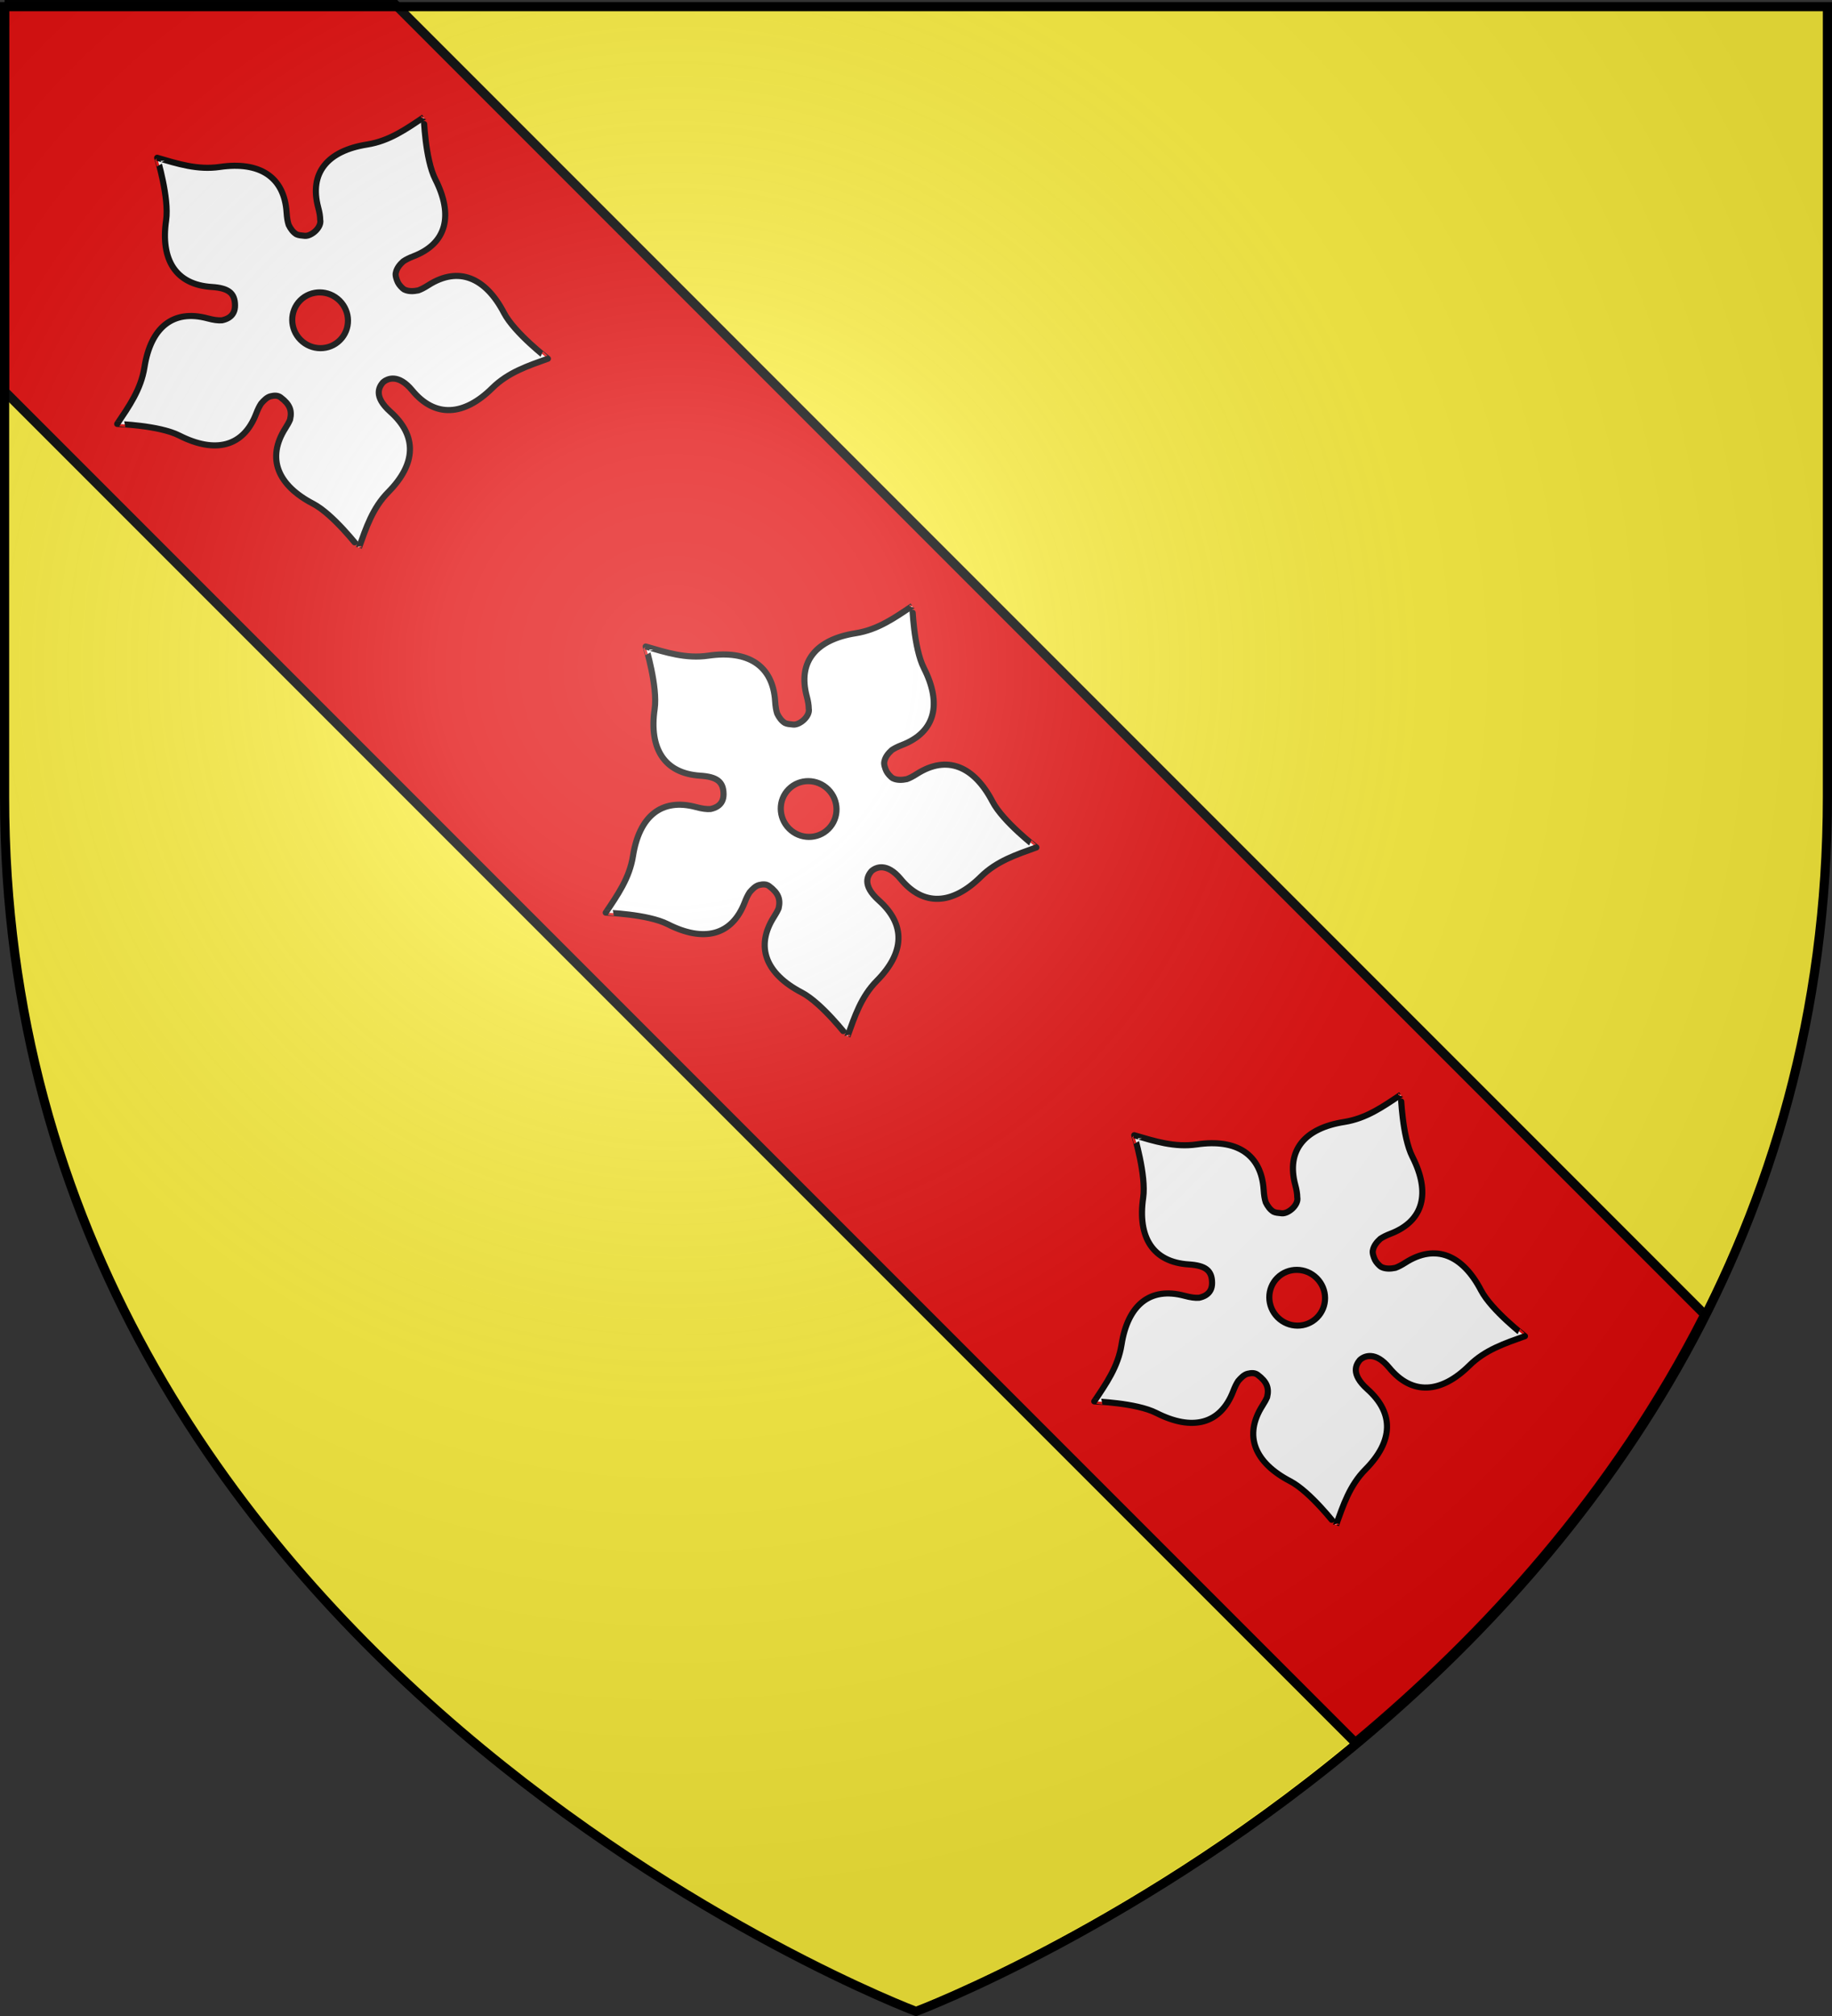 <svg xmlns="http://www.w3.org/2000/svg" xmlns:xlink="http://www.w3.org/1999/xlink" width="600" height="660" style="display:inline" version="1.0"><rect width="100%" height="100%" fill="#333333" stroke="none"/><desc>Blason Vide 3D</desc><defs><radialGradient xlink:href="#a" id="b" cx="221.445" cy="226.331" r="300" fx="221.445" fy="226.331" gradientTransform="matrix(1.353 0 0 1.349 -77.63 -85.747)" gradientUnits="userSpaceOnUse"/><linearGradient id="a"><stop offset="0" style="stop-color:#fff;stop-opacity:.314"/><stop offset=".19" style="stop-color:#fff;stop-opacity:.251"/><stop offset=".6" style="stop-color:#6b6b6b;stop-opacity:.125"/><stop offset="1" style="stop-color:#000;stop-opacity:.125"/></linearGradient></defs><g style="display:inline;fill:#fcef3c;fill-opacity:1"><path d="M300 658.5s298.5-112.32 298.5-397.772V2.176H1.5v258.552C1.5 546.18 300 658.5 300 658.5" style="fill:#fcef3c;fill-opacity:1;fill-rule:evenodd;stroke:none;stroke-width:1px;stroke-linecap:butt;stroke-linejoin:miter;stroke-opacity:1"/></g><g style="display:inline;fill:#e20909;fill-opacity:1"><path d="M1.5.823v127.28l442.396 442.396c42.033-34.977 84.633-81.228 114.441-140.117L129.46 1.5H1.5V.823" style="fill:#e20909;fill-opacity:1;stroke:#010101;stroke-width:3"/></g><g style="display:inline;fill:#fff"><path d="M211.473 211.654c-.024-.023 4 13.145 2.93 20.467-1.878 12.882 3.133 21.077 14.927 21.828 5.472.35 7.61 1.963 7.638 6.02.006.94-.165 1.719-.483 2.357-.718 1.44-2.155 2.188-3.773 2.535-1.257.106-2.81-.115-4.725-.63-11.44-3.082-18.644 3.127-20.672 15.984-1.152 7.309-5.084 12.817-8.934 18.575-.03.015 13.692.422 20.34 3.795 11.696 5.934 20.978 3.799 25.186-7.177.516-1.347 1.05-2.437 1.623-3.297.896-1.03 1.905-2.082 3.11-2.373 1.222-.296 2.338-.332 3.26.354 3.036 2.261 3.79 4.326 3.108 7.236l-.016.083c-.352.833-.857 1.735-1.494 2.733-6.32 9.89-2.568 18.714 9.061 24.78 6.61 3.45 15.014 14.415 15.009 14.382 2.35-6.53 4.441-12.983 9.618-18.221 9.108-9.214 9.519-18.365.67-26.278-5.709-5.104-3.611-8.187-2.492-9.558 1.534-1.435 5.155-2.846 9.576 2.475 7.535 9.193 17.063 8.438 26.277-.67 5.238-5.177 11.69-7.269 18.22-9.618.034.005-10.932-8.4-14.38-15.01-6.067-11.628-14.908-15.363-24.798-9.044-1.217.778-2.285 1.338-3.263 1.69-1.564.324-3.19.374-4.507-.246q-.008-.01-.016-.017c-.016-.008-.036-.008-.05-.017-.733-.423-1.723-1.567-2.077-2.275-.457-.912-.994-2.487-.671-3.346.298-1.372 1.25-2.575 2.402-3.608.867-.584 1.963-1.132 3.33-1.656 10.977-4.208 13.112-13.49 7.178-25.186-3.373-6.648-3.78-20.37-3.795-20.34-5.758 3.85-11.266 7.782-18.575 8.934-12.857 2.028-19.066 9.231-15.985 20.672.42 1.558.63 2.864.642 3.977.522 2.468-2.852 5.394-5.018 5.252-1.428-.147-2.004-.178-2.763-.517-1.103-.666-1.926-1.798-2.547-3.076-.358-1.073-.572-2.408-.676-4.044-.752-11.794-8.98-16.806-21.862-14.927-7.322 1.069-13.817-1.041-20.533-2.998zm46.862 46.697c3.541-3.541 9.327-3.485 12.917.104s3.63 9.36.087 12.901c-3.541 3.542-9.31 3.503-12.9-.087s-3.646-9.376-.104-12.918z" style="fill:#fff;fill-opacity:1;fill-rule:evenodd;stroke:#000;stroke-width:2;stroke-linecap:butt;stroke-linejoin:miter;stroke-miterlimit:4;stroke-dasharray:none;stroke-opacity:1"/><path d="M51.472 51.654c-.023-.023 4 13.145 2.932 20.467-1.88 12.882 3.132 21.076 14.926 21.828 5.472.349 7.61 1.963 7.638 6.02.006.94-.165 1.719-.483 2.357-.718 1.44-2.155 2.188-3.773 2.535-1.257.106-2.81-.115-4.726-.63-11.44-3.082-18.644 3.127-20.67 15.984-1.153 7.308-5.085 12.817-8.935 18.575-.03.015 13.692.422 20.34 3.795 11.696 5.934 20.978 3.799 25.186-7.177.516-1.347 1.05-2.437 1.623-3.298.895-1.03 1.905-2.081 3.11-2.372 1.222-.296 2.338-.332 3.26.354 3.036 2.26 3.79 4.326 3.108 7.236l-.016.083c-.352.833-.857 1.735-1.494 2.733-6.32 9.89-2.568 18.713 9.06 24.78 6.61 3.45 15.015 14.415 15.01 14.382 2.35-6.53 4.441-12.984 9.618-18.221 9.108-9.214 9.519-18.365.67-26.278-5.709-5.104-3.612-8.188-2.492-9.558 1.533-1.436 5.155-2.846 9.575 2.475 7.536 9.193 17.064 8.438 26.278-.67 5.238-5.177 11.69-7.269 18.22-9.618.034.005-10.932-8.4-14.38-15.01-6.067-11.628-14.908-15.363-24.798-9.044-1.217.778-2.285 1.338-3.263 1.69-1.564.324-3.19.374-4.507-.246q-.008-.01-.017-.017c-.015-.008-.035-.009-.05-.017-.732-.423-1.722-1.568-2.076-2.275-.457-.913-.994-2.487-.671-3.346.298-1.372 1.25-2.575 2.402-3.608.867-.584 1.963-1.132 3.33-1.656 10.977-4.208 13.112-13.49 7.178-25.186-3.373-6.648-3.78-20.37-3.795-20.34-5.758 3.85-11.266 7.782-18.575 8.934-12.857 2.027-19.066 9.23-15.985 20.671.42 1.559.63 2.865.642 3.978.522 2.468-2.852 5.394-5.018 5.252-1.428-.147-2.004-.178-2.763-.517-1.103-.666-1.927-1.798-2.548-3.076-.357-1.073-.571-2.408-.675-4.044-.752-11.794-8.98-16.806-21.862-14.927-7.322 1.069-13.817-1.041-20.534-2.998zm46.863 46.697c3.541-3.541 9.327-3.486 12.917.104s3.629 9.36.087 12.9c-3.541 3.543-9.31 3.503-12.9-.086s-3.646-9.376-.104-12.918z" style="fill:#fff;fill-opacity:1;fill-rule:evenodd;stroke:#000;stroke-width:2;stroke-linecap:butt;stroke-linejoin:miter;stroke-miterlimit:4;stroke-dasharray:none;stroke-opacity:1"/><path d="M371.473 371.654c-.024-.023 4 13.145 2.93 20.467-1.878 12.882 3.133 21.077 14.927 21.828 5.472.35 7.61 1.963 7.638 6.02.006.94-.165 1.719-.483 2.357-.718 1.44-2.155 2.188-3.773 2.535-1.257.106-2.81-.115-4.725-.63-11.44-3.082-18.644 3.127-20.672 15.984-1.152 7.309-5.084 12.817-8.934 18.575-.03.015 13.692.422 20.34 3.795 11.696 5.934 20.978 3.799 25.186-7.177.516-1.347 1.05-2.437 1.623-3.297.896-1.03 1.905-2.082 3.11-2.373 1.222-.296 2.338-.332 3.26.354 3.036 2.261 3.79 4.326 3.108 7.236l-.016.083c-.352.833-.857 1.735-1.494 2.733-6.32 9.89-2.568 18.714 9.061 24.78 6.61 3.45 15.014 14.415 15.009 14.382 2.35-6.53 4.441-12.983 9.618-18.221 9.108-9.214 9.519-18.365.67-26.278-5.709-5.104-3.611-8.187-2.492-9.558 1.534-1.435 5.155-2.846 9.576 2.475 7.535 9.193 17.063 8.438 26.277-.67 5.238-5.177 11.69-7.269 18.22-9.618.034.005-10.932-8.4-14.38-15.01-6.067-11.628-14.908-15.363-24.798-9.044-1.217.778-2.285 1.338-3.263 1.69-1.564.324-3.19.374-4.507-.246q-.008-.01-.016-.017c-.016-.008-.036-.009-.05-.017-.733-.423-1.723-1.567-2.077-2.275-.457-.912-.994-2.487-.671-3.346.298-1.372 1.25-2.575 2.402-3.608.867-.584 1.963-1.132 3.33-1.656 10.977-4.208 13.112-13.49 7.178-25.186-3.373-6.648-3.78-20.37-3.795-20.34-5.758 3.85-11.266 7.782-18.575 8.934-12.857 2.028-19.066 9.231-15.985 20.672.42 1.558.63 2.864.642 3.977.522 2.468-2.852 5.394-5.018 5.252-1.428-.147-2.004-.178-2.763-.517-1.103-.666-1.926-1.798-2.547-3.076-.358-1.073-.572-2.408-.676-4.044-.752-11.794-8.98-16.806-21.862-14.927-7.322 1.069-13.817-1.041-20.533-2.998zm46.862 46.697c3.541-3.541 9.327-3.485 12.917.104s3.63 9.36.087 12.901c-3.541 3.542-9.31 3.503-12.9-.087s-3.646-9.376-.104-12.918z" style="fill:#fff;fill-opacity:1;fill-rule:evenodd;stroke:#000;stroke-width:2;stroke-linecap:butt;stroke-linejoin:miter;stroke-miterlimit:4;stroke-dasharray:none;stroke-opacity:1"/></g><g style="display:inline"><path d="M300 658.5s298.5-112.32 298.5-397.772V2.176H1.5v258.552C1.5 546.18 300 658.5 300 658.5" style="fill:url(#b);fill-opacity:1;fill-rule:evenodd;stroke:none" transform="translate(-1.207 -1.207)"/></g><g style="display:inline"><path d="M300 658.5S1.5 546.18 1.5 260.728V2.176h597v258.552C598.5 546.18 300 658.5 300 658.5z" style="opacity:1;fill:none;fill-opacity:1;fill-rule:evenodd;stroke:#000;stroke-width:3;stroke-linecap:butt;stroke-linejoin:miter;stroke-miterlimit:4;stroke-dasharray:none;stroke-opacity:1"/></g></svg>